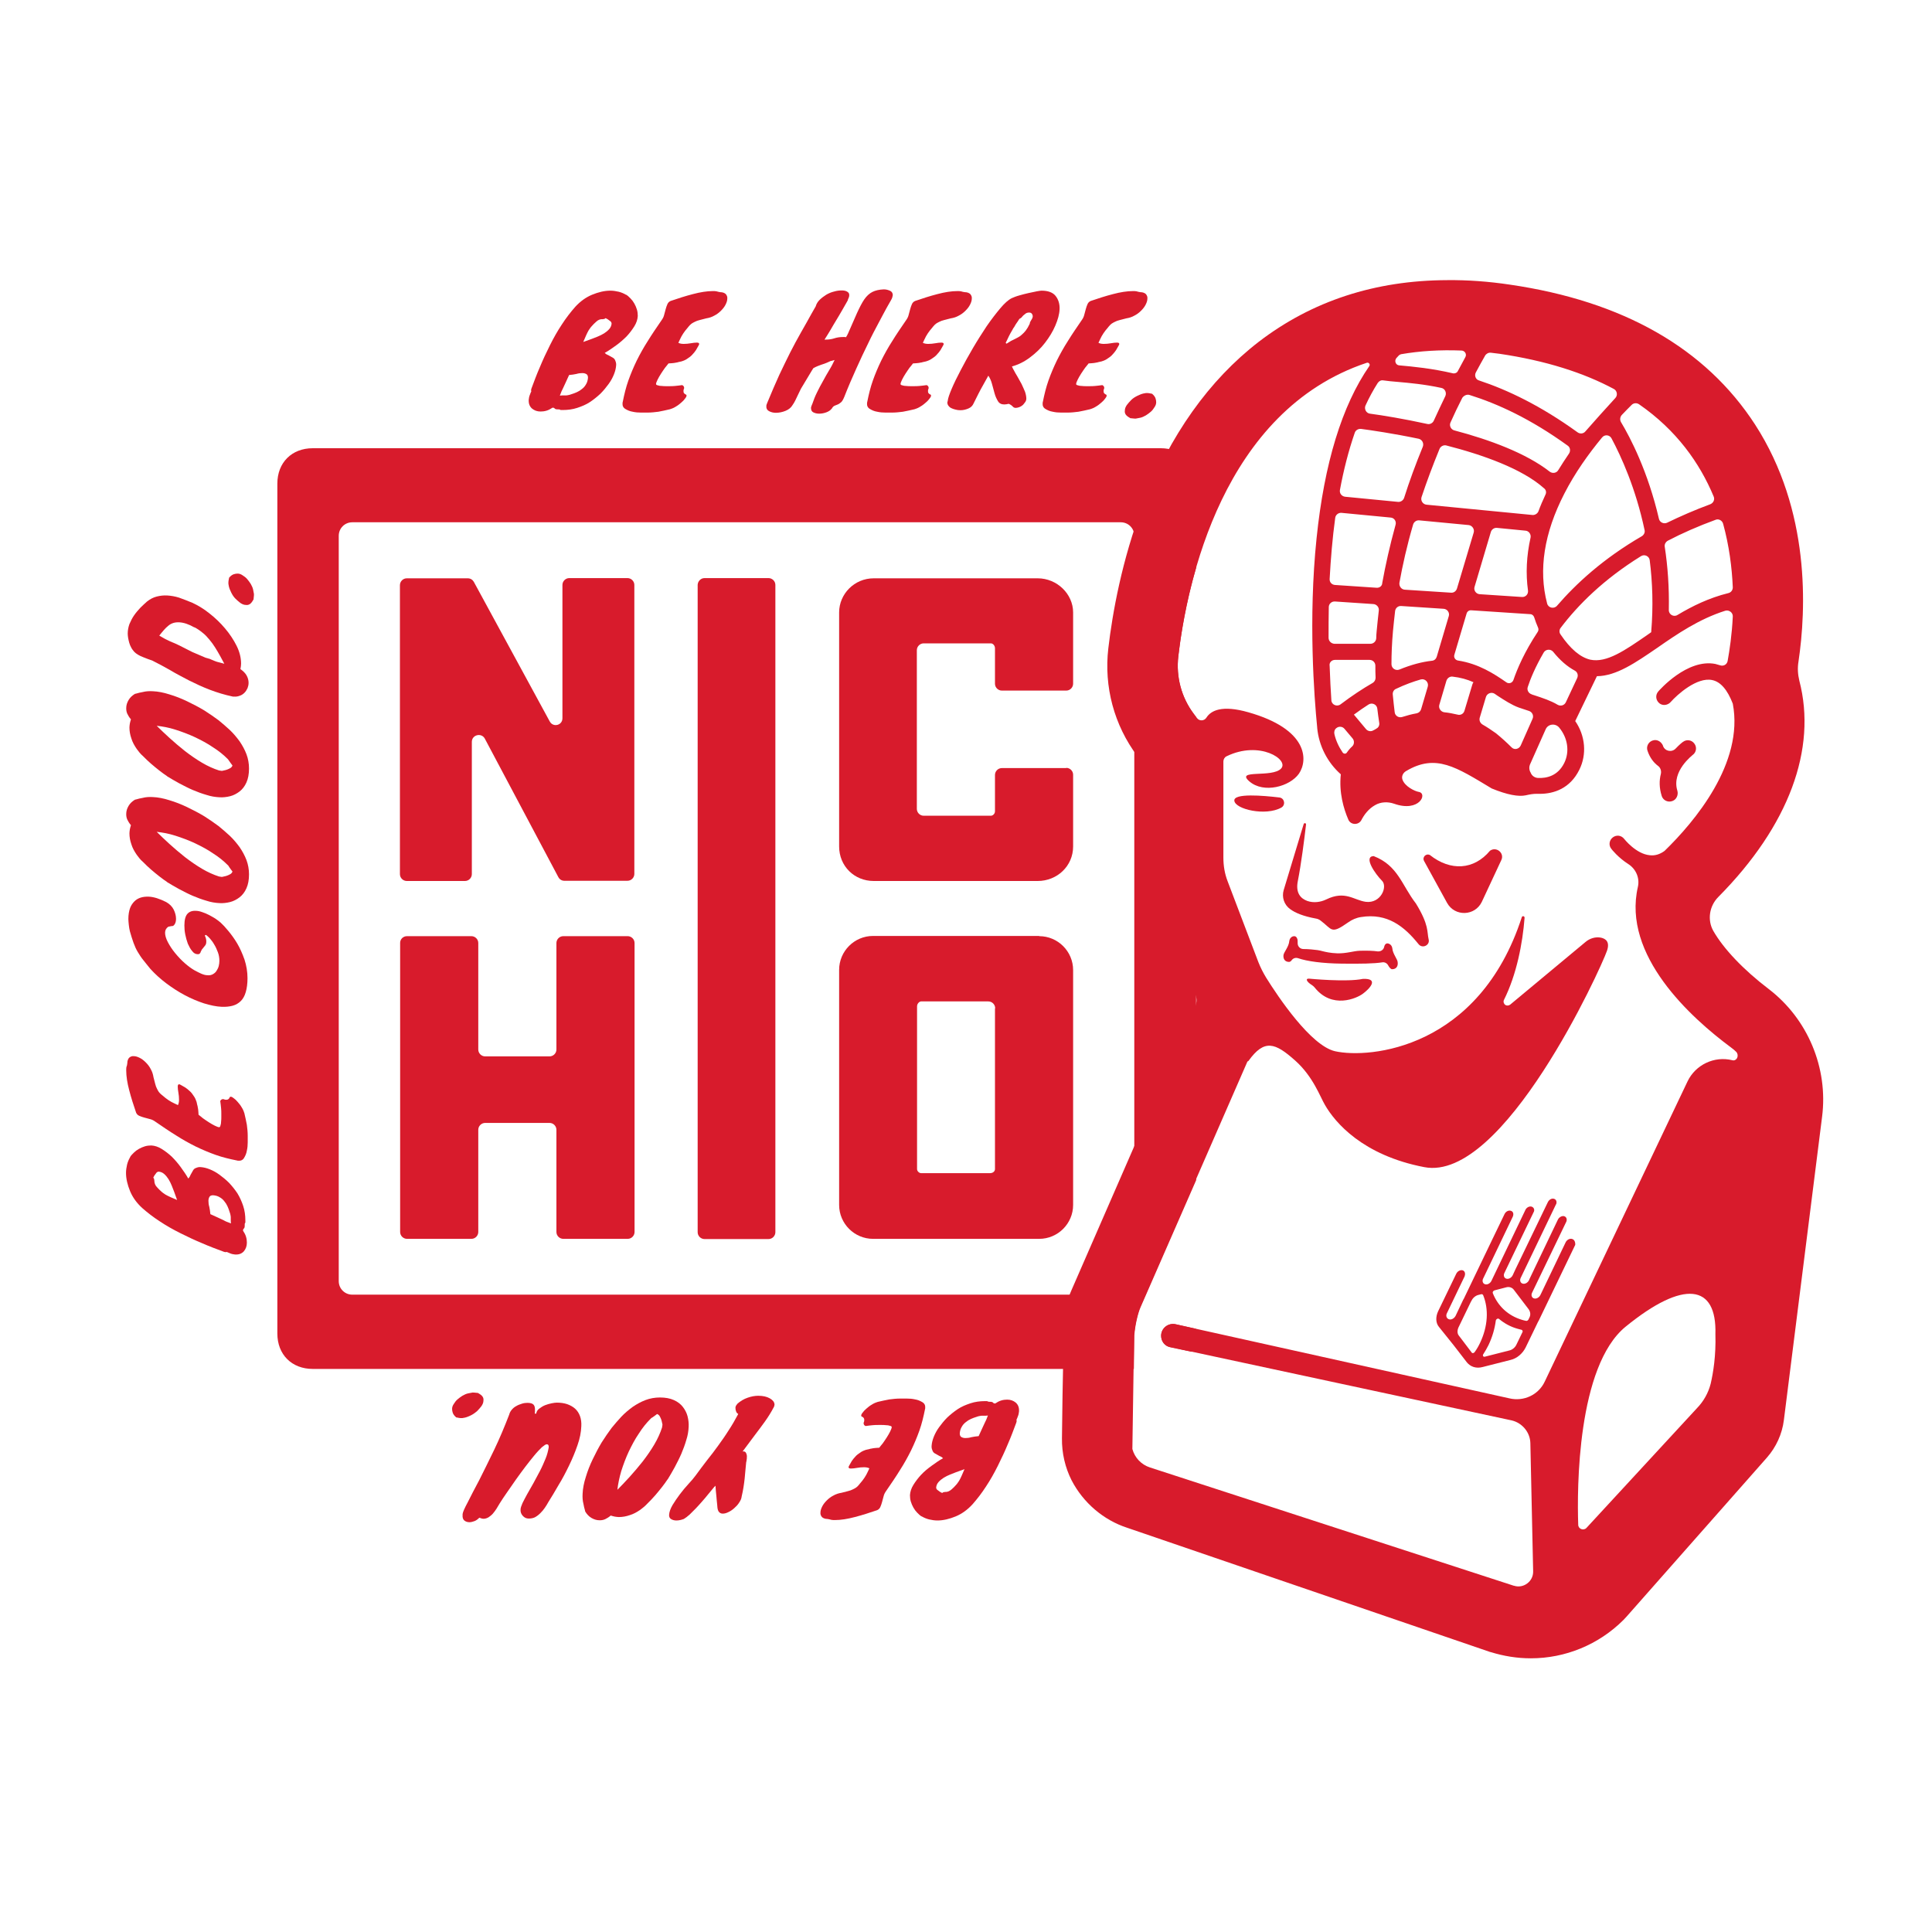 <?xml version="1.0" encoding="UTF-8"?>
<!-- Generator: Adobe Illustrator 27.7.0, SVG Export Plug-In . SVG Version: 6.00 Build 0)  -->
<svg xmlns="http://www.w3.org/2000/svg" xmlns:xlink="http://www.w3.org/1999/xlink" version="1.1" id="Layer_1" x="0px" y="0px" viewBox="0 0 900 900" style="enable-background:new 0 0 900 900;" xml:space="preserve">
<style type="text/css">
	.st0{fill:#D81B2C;}
	.st1{fill:none;}
</style>
<g>
	<path class="st0" d="M648.6,441.8c-0.1-0.9-0.6-1.7-1.4-2.1c-0.8-0.4-1.8-0.4-2.3,1c0,0.1-0.1,0.3-0.1,0.4c-0.3,1.4-1.6,2.2-3,2.1   c-2.1-0.3-4.8-0.4-8.4-0.3c-2.9,0.1-6.1,1.3-10.4,1.2c-3.3-0.1-5.7-0.7-6.9-1c-0.8-0.2-1.5-0.4-2.3-0.5c-1.6-0.2-4.1-0.5-6.6-0.5   c-1.6,0-2.8-1.3-2.7-2.9c0-0.8,0-1.5-0.2-1.9c-0.5-1.4-1.5-1.3-2.3-1c-0.8,0.4-1.3,1.2-1.4,2.1c-0.2,2.6-2.5,5.1-2.7,6.5   c-0.2,1.6,0.5,3.2,2.6,3.2c0.4,0,0.9-0.3,1.3-0.9c0.7-0.9,1.9-1.2,3-0.8c4.1,1.4,11.2,2.4,20.3,2.5c8.9,0.1,15.1,0,18.8-0.6   c1.1-0.2,2.2,0.4,2.7,1.3c0.6,1.1,1.3,1.9,1.9,1.9c2.1,0,2.8-1.6,2.6-3.2C651.1,446.9,648.8,444.4,648.6,441.8z"></path>
	<path class="st0" d="M659.6,420.9c-6.6-8.5-8.3-17.7-19.7-22.1c-4.9,0.2,0.7,8.3,3.9,11.5c2.7,2.7-0.5,10.7-7.6,9.8   c-5.6-0.8-9.6-5.4-18.4-1.1c-2.7,1.3-5.9,1.7-8.8,0.7c-3-1.1-5.6-3.6-4.4-9.4c1.5-7.6,3-19.2,3.8-26.2c0.1-0.7-0.9-0.9-1.1-0.2   l-9.3,30.7c-1,3.3,0.2,6.9,3,8.9c2.3,1.7,6,3.3,12,4.4c0.7,0.1,1.4,0.4,2,0.8c5.7,4.2,4.8,6.8,13,1c1.8-1.3,3.9-2.2,6-2.5   c12.3-2,20.2,4.4,26.8,12.6c1.8,2.3,5.5,0.5,4.7-2.3C664.7,434.2,665.8,431,659.6,420.9z"></path>
	<path class="st0" d="M634.9,456c-7.6,1.6-25-0.1-25-0.1c-1.6-0.2-1.8,1.1,1.4,3.1c0.4,0.3,0.8,0.6,1.1,1   c8.1,10.2,19.6,5.1,22.5,2.9C637.9,460.7,642.7,455.7,634.9,456z"></path>
	<path class="st0" d="M596,371.5c-7.5-0.9-21.4-2.1-21,1.5c0.4,4,14.6,7.3,21.9,3.2C599,375,598.4,371.8,596,371.5z"></path>
	<path class="st0" d="M694.1,396.3c-7.5,9-18.4,9.6-28,2c-1.8-0.9-3.7,1-2.7,2.8l10.7,19.5c3.6,6.5,13,6.2,16.2-0.5l9.1-19.5   C700.9,397.4,697.1,394.2,694.1,396.3z"></path>
	<path class="st0" d="M772.4,356.8c1.1,0.8,1.6,2.3,1.3,3.7c-0.8,3.1-0.8,6.5,0.4,10.3c0.5,1.6,2,2.6,3.6,2.6c0.5,0,1-0.1,1.5-0.3   c1.8-0.7,2.7-2.8,2.2-4.7c-2.9-9.2,7.1-16.6,7.1-16.7c1.7-1.2,2.1-3.6,0.8-5.3c-1.2-1.7-3.6-2.1-5.3-0.8c-0.2,0.1-1.6,1.2-3.4,3.1   c-1.8,1.9-5,1.3-5.9-1.2c0,0,0-0.1,0-0.1c-0.7-1.7-2.4-2.9-4.2-2.6c-2.5,0.4-3.8,2.9-3,5C768.6,353.1,770.5,355.4,772.4,356.8z"></path>
	<path class="st0" d="M732.1,577.1c-1.1-0.2-2.3,0.6-2.8,1.7l-11.5,24l-0.2,0.4c-0.5,1.1-1.7,1.9-2.8,1.7c-1.2-0.2-1.7-1.5-1.1-2.7   l16-33.2c0.4-1.2-0.1-2.3-1.3-2.5c-1-0.1-2.2,0.6-2.7,1.7l-13.2,27.6l0,0l-0.2,0.5c-0.5,1.1-1.7,1.9-2.8,1.7   c-1.2-0.2-1.7-1.5-1.1-2.7l16.4-34.2c0,0,0-0.1,0.1-0.1c0.5-1.2,0-2.4-1.2-2.6c-1.1-0.2-2.2,0.6-2.7,1.7l-15.1,31.3c0,0,0,0,0,0   l-1.2,2.6c-0.5,1.1-1.7,1.9-2.8,1.7c-1.2-0.2-1.7-1.5-1.1-2.7l13.8-28.7c0.3-1-0.2-1.9-1.1-2.2c-1-0.3-2.2,0.3-2.8,1.3l-15.9,33.2   c-0.5,1.1-1.7,1.9-2.8,1.7c-1.2-0.2-1.7-1.5-1.1-2.7l0.3-0.6l13.5-28.2c0.5-1.1,0.3-2.3-0.7-2.7c-1.1-0.5-2.5,0.2-3.1,1.4   l-5.6,11.6l-13.4,27.9l-0.3,0.5l-3.5,7.4c-0.6,1.2-1.9,2-3,1.7c-1.2-0.3-1.7-1.6-1.1-2.8l8.3-17.3l0-0.1c0.4-1.1,0.1-2.2-0.8-2.6   c-1.1-0.4-2.5,0.3-3.1,1.5l-8.5,17.6c-1.2,2.6-1.1,5.4,0.4,7.2l6.9,8.6l6.1,7.9c0.8,1,1.9,1.8,3.2,2.2c1.3,0.4,2.7,0.4,4.2,0   l13-3.3c3-0.7,5.6-3,7-5.8l5.8-12l0.3-0.5l17-35.3C733.9,578.6,733.4,577.3,732.1,577.1z M689.5,625.5c-0.7,1.5-1.5,2.9-2.5,4.3   c-0.4,0.6-1.1,0.7-1.4,0.3l-5-6.6c0,0,0,0,0,0l0,0l-1-1.3c-0.8-1-0.8-2.4-0.2-3.8l5.8-12l0.3-0.5c0.6-1.3,1.9-2.4,3.3-2.7l1.2-0.3   c0.4-0.1,0.7,0.1,0.9,0.4C693.6,609.9,693.1,617.9,689.5,625.5z M709.2,620.6l-2.8,5.8c-0.6,1.3-1.9,2.4-3.3,2.7l-11.4,2.9   c-0.7,0.2-1.2-0.5-0.7-1.2c0.9-1.4,1.7-2.8,2.4-4.2c1.8-3.8,2.9-7.6,3.4-11.4c0.1-0.7,1-1.2,1.5-0.8c2.5,2.1,5.4,3.7,8.7,4.6   c0.6,0.2,1.2,0.3,1.9,0.5C709.2,619.7,709.5,620.2,709.2,620.6z M712.4,613.9l-0.4,0.8c-0.2,0.4-0.7,0.7-1.1,0.6   c-0.7-0.1-1.3-0.3-2-0.5c-6.3-1.9-11.1-6.3-13.5-12.4c-0.2-0.5,0.2-1.1,0.8-1.3l5.4-1.4c0.7-0.2,1.4-0.2,2,0c0.6,0.2,1.1,0.5,1.5,1   l7,9.2C713,611.2,713.1,612.6,712.4,613.9z"></path>
	<g>
		<path class="st0" d="M219.8,345.6v61.6c0,1.7-1.4,3.2-3.2,3.2h-27.1c-1.7,0-3.2-1.4-3.2-3.2V272.6c0-1.7,1.4-3.2,3.2-3.2h28.4    c1.2,0,2.2,0.6,2.8,1.6l35.4,65.1c1.6,2.9,5.9,1.8,5.9-1.5v-62.1c0-1.7,1.4-3.2,3.2-3.2h27.1c1.7,0,3.2,1.4,3.2,3.2v134.6    c0,1.7-1.4,3.2-3.2,3.2h-29.4c-1.2,0-2.2-0.6-2.8-1.7l-34.3-64.6C224.2,341.2,219.8,342.3,219.8,345.6"></path>
		<path class="st0" d="M484.1,436.1c8.7,0,15.8,7.1,15.8,15.8v109.4c0,8.7-7.1,15.8-15.8,15.8h-77.4c-8.7,0-15.8-7.1-15.8-15.8    V451.8c0-8.7,7.1-15.8,15.8-15.8H484.1z M463.6,469.7c0-1.7-1.4-3.2-3.2-3.2h-31.3c-0.8,0-1.9,1-1.9,2.3v75.8c0,1,1,1.9,1.9,1.9    h32.1c1.3,0,2.3-0.8,2.3-1.9V469.7z"></path>
		<path class="st0" d="M189.6,436.1h30c1.7,0,3.2,1.4,3.2,3.2v49.6c0,1.7,1.4,3.2,3.2,3.2h30c1.7,0,3.2-1.4,3.2-3.2v-49.6    c0-1.7,1.4-3.2,3.2-3.2h30c1.7,0,3.2,1.4,3.2,3.2v134.6c0,1.7-1.4,3.2-3.2,3.2h-30c-1.7,0-3.2-1.4-3.2-3.2v-47.6    c0-1.7-1.4-3.2-3.2-3.2h-30c-1.7,0-3.2,1.4-3.2,3.2v47.6c0,1.7-1.4,3.2-3.2,3.2h-30c-1.7,0-3.2-1.4-3.2-3.2V439.2    C186.4,437.5,187.8,436.1,189.6,436.1"></path>
		<path class="st0" d="M496.7,357.7c1.7,0,3.2,1.4,3.2,3.2v33.4c0,9.2-7.5,16.1-16.5,16.1H407c-9,0-16.1-6.9-16.1-16.1v-109    c0-8.6,7.1-15.9,16.1-15.9h76.4c9,0,16.5,7.3,16.5,15.9v33.2c0,1.7-1.4,3.2-3.2,3.2h-30c-1.7,0-3.2-1.4-3.2-3.2V302    c0-1.3-1-2.3-1.9-2.3h-31.3c-1.7,0-3.2,1.4-3.2,3.2v73.9c0,1.7,1.4,3.2,3.2,3.2h31.3c0.8,0,1.9-0.8,1.9-2.1v-16.9    c0-1.7,1.4-3.2,3.2-3.2H496.7z"></path>
		<path class="st0" d="M328.2,269.3H358c1.7,0,3.2,1.4,3.2,3.2V574c0,1.7-1.4,3.2-3.2,3.2h-29.8c-1.7,0-3.2-1.4-3.2-3.2V272.4    C325.1,270.7,326.5,269.3,328.2,269.3"></path>
	</g>
	<rect x="129.2" y="208.8" class="st1" width="427.9" height="428.9"></rect>
	<path class="st0" d="M823.9,460.7c-11.8-9-21-18.7-25.8-27.1c-2.8-5-1.9-11.5,2.4-15.8c32.8-33.1,46-68.9,37.7-100.7   c-0.7-2.9-0.9-5.9-0.4-8.9c3.6-24.2,5.7-70.3-20.2-110.4c-23.1-35.6-61.5-57.5-114.2-65.2c-10-1.5-19.8-2.2-29.2-2.1   c-33.6,0.1-63,9.7-87.8,28.7c-23.2,17.9-41.4,43.5-54,76.1c-9.8,25.6-14.2,50.4-16.1,66.7c-2.1,17.9,2.7,35.8,13.5,50.2l3.9,5.2   c2.2,3,3.4,6.5,3.4,10.2v25.5c0,12.1,2.2,24,6.5,35.2l13.3,35.1c0.7,1.8,0.6,3.7-0.1,5.4l-57.7,132.3c-3,6.8-3.7,8.5-4.4,68.9   c-0.1,6.9,1.5,13.7,4.5,19.6c5.4,10.4,14.8,18.5,25.9,22.1l168.6,57.7c0.2,0.1,0.5,0.2,0.7,0.2c6.1,1.9,12.4,2.9,18.6,2.9   c0,0,0,0,0.1,0c0,0,0,0,0.1,0c15.9,0,31.5-6.3,43.1-17.9c0.5-0.5,0.9-1,1.4-1.5l65.4-74.1c4.3-4.9,7.1-11,7.9-17.5l17.8-141.3   C851.7,497.5,842.1,474.6,823.9,460.7z M802.7,244c2.8,10.2,4.1,20.3,4.5,29.6c0,1.3-0.8,2.4-2.1,2.7c-8.9,2.2-16.7,6-23.7,10.2   c-1.8,1.1-4.1-0.3-4-2.4c0.2-10.5-0.5-20.3-1.9-29.4c-0.2-1.1,0.4-2.2,1.4-2.8c6.7-3.5,14.2-6.8,22.4-9.8   C800.7,241.6,802.3,242.5,802.7,244z M755.5,193.3c1.6-1.7,3.2-3.3,4.6-4.7c0.9-0.9,2.3-1,3.4-0.3c17.5,12.1,28.3,27.4,34.8,43   c0.6,1.4-0.1,3-1.6,3.6c-7.3,2.7-13.9,5.6-20.1,8.6c-1.5,0.7-3.4-0.1-3.8-1.8c-5.1-22-13.3-37.8-17.7-45.1   C754.5,195.5,754.7,194.2,755.5,193.3z M651.9,311.9c-1.8,0.7-3.7-0.6-3.7-2.5c0-4.7,0.2-9.8,0.7-15.4c0.3-3,0.6-6.1,1-9.4   c0.2-1.4,1.4-2.4,2.8-2.3l19.8,1.3c1.7,0.1,2.9,1.8,2.4,3.4l-5.6,18.9c-0.3,1-1.1,1.8-2.2,1.9C662.5,308.3,657.5,309.6,651.9,311.9   z M665.1,319.9l-3.1,10.5c-0.3,1-1.1,1.7-2.1,1.9c-2.3,0.4-4.5,1-6.7,1.7c-1.6,0.5-3.3-0.5-3.5-2.2c-0.3-2.4-0.6-5.2-0.9-8.3   c-0.1-1.1,0.5-2.2,1.5-2.6c4.2-2,8.1-3.4,11.6-4.4C663.9,316,665.7,317.9,665.1,319.9z M621.9,307.4h16.1c1.5,0,2.7,1.2,2.7,2.7   c0,1.9,0,3.8,0.1,5.6c0,1-0.5,1.9-1.3,2.4c-4.7,2.7-9.7,6-15,10c-1.7,1.3-4.2,0.2-4.3-1.9c-0.3-4.6-0.6-10-0.8-16   C619.1,308.7,620.3,307.4,621.9,307.4z M618.9,297.1c0-4.6,0-9.4,0.1-14.3c0-1.5,1.3-2.7,2.9-2.6l17.9,1.2c1.5,0.1,2.7,1.5,2.5,3   c-0.4,3.4-0.7,6.6-1,9.6c-0.1,1.1-0.2,2.3-0.2,3.4c-0.1,1.4-1.3,2.5-2.7,2.5h-16.8C620.1,299.8,618.9,298.6,618.9,297.1z    M622.5,339.2L622.5,339.2c1.2-1,2.9-0.8,3.8,0.3l3.8,4.5c0.9,1.1,0.8,2.8-0.2,3.7c-0.9,0.8-1.9,2-2.5,2.9c-0.5,0.7-1.4,0.6-1.9,0   c-1.8-2.6-3.2-5.6-3.9-8.7C621.4,340.9,621.7,339.8,622.5,339.2z M630.7,332.9c2.3-1.7,4.6-3.3,6.8-4.7c1.7-1.1,3.9,0,4.1,1.9   c0.3,2.5,0.6,4.7,0.9,6.6c0.2,1.1-0.3,2.2-1.3,2.7c-0.5,0.3-0.9,0.6-1.4,0.8c-1.1,0.7-2.6,0.5-3.5-0.6L630.7,332.9z M641.3,273.8   l-19.4-1.3c-1.5-0.1-2.6-1.3-2.5-2.8c0.5-9.3,1.3-19,2.6-28.5c0.2-1.4,1.5-2.4,2.9-2.3l22.9,2.2c1.7,0.1,2.8,1.8,2.3,3.4   c-2.7,9.8-4.7,18.8-6.2,27.1C643.9,272.9,642.7,273.9,641.3,273.8z M719.9,230.5c-1.2,2.6-2.3,5.1-3.2,7.6   c-0.4,1.1-1.6,1.9-2.8,1.8l-49.4-4.8c-1.7-0.2-2.8-1.9-2.3-3.5c2.4-7.2,5.2-14.7,8.4-22.5c0.5-1.2,1.9-1.9,3.1-1.6   c17.2,4.4,35.4,10.9,45.5,19.9C720.2,228.1,720.5,229.4,719.9,230.5z M728.7,230c5-9.8,11.4-18.7,17.6-26.2   c1.2-1.5,3.5-1.3,4.4,0.4c4.5,8.4,11.3,23.3,15.4,42.7c0.3,1.1-0.3,2.3-1.3,2.9c-18.1,10.5-30.7,22.2-39.5,32.4   c-1.4,1.6-4.1,1-4.6-1.1C716.6,265.5,719.3,248.3,728.7,230z M711.8,275.1c0.2,1.7-1.1,3.1-2.8,3l-19.7-1.3   c-1.7-0.1-2.9-1.8-2.4-3.4l7.6-25.6c0.4-1.2,1.5-2,2.8-1.9l13.3,1.3c1.6,0.1,2.7,1.7,2.4,3.2C711.1,258.9,710.7,267.2,711.8,275.1z    M686.5,248.1l-7.8,26.1c-0.4,1.2-1.5,2-2.7,1.9l-21.6-1.4c-1.6-0.1-2.7-1.6-2.5-3.2c1.5-8.3,3.5-17.3,6.4-27.2   c0.4-1.2,1.5-2,2.8-1.9l23.1,2.2C685.8,244.8,687,246.5,686.5,248.1z M662.8,208.1c-3.4,8.3-6.3,16.2-8.7,23.8   c-0.4,1.2-1.6,2-2.8,1.9l-24.7-2.4c-1.6-0.2-2.7-1.6-2.4-3.2c1.7-9.2,4-18.2,6.9-26.6c0.4-1.2,1.6-1.9,2.9-1.8   c4.6,0.6,14.9,2.1,26.9,4.6C662.5,204.8,663.4,206.5,662.8,208.1z M670.5,328.3l3.3-11.2c0.4-1.2,1.6-2.1,2.9-1.9   c3.6,0.4,6.8,1.3,9.7,2.6c-0.2,0.3-0.4,0.6-0.5,1l-3.7,12.3c-0.4,1.4-1.8,2.2-3.2,1.8c-2.1-0.5-4.2-0.9-6.2-1.1   C671.2,331.6,670,329.9,670.5,328.3z M679.2,307.7c-1.3-0.2-2.1-1.5-1.7-2.7l5.7-19.2c0.3-1,1.2-1.6,2.2-1.5l27.4,1.8   c0.9,0,1.6,0.6,1.9,1.5c0.5,1.6,1.1,3.2,1.8,4.8c0.3,0.7,0.2,1.4-0.2,2c-6.1,9.2-9.5,17.1-11.3,22.4c-0.5,1.3-2,1.9-3.2,1.1   c0,0,0,0,0,0C695.9,313.8,688.8,309.2,679.2,307.7z M689.3,334.4l2.9-9.7c0.5-1.7,2.6-2.5,4.1-1.5c0.4,0.3,0.9,0.6,1.3,0.9   c3.4,2.2,6.6,4.3,9.9,5.5c1.7,0.6,3.3,1.1,4.8,1.6h0c1.5,0.5,2.3,2.2,1.6,3.7l-5.5,12.4c-0.8,1.7-3,2.2-4.3,0.8   c-2.1-2.1-4.5-4.3-7.2-6.5c-2.1-1.5-4.2-2.9-6.3-4.1C689.5,336.8,689,335.6,689.3,334.4z M712.7,356.2l7.3-16.4   c1.1-2.6,4.5-3,6.3-0.9c4,4.8,5,11.2,2.4,16.5c-3,6.1-8.3,7.2-12.3,7c-1.4-0.1-2.6-0.9-3.2-2.1c-0.1-0.3-0.2-0.5-0.4-0.8   C712.3,358.4,712.3,357.2,712.7,356.2z M729.4,327.2c-0.7,1.4-2.4,1.9-3.8,1.1c-3.2-1.9-6.8-3.1-11.1-4.5c-0.4-0.1-0.7-0.2-1.1-0.4   c-1.4-0.5-2.2-2-1.7-3.4c1.2-3.7,3.5-9.3,7.4-16c0.9-1.6,3.2-1.8,4.4-0.4c3.3,4.1,6.6,6.9,10.1,8.8c1.3,0.7,1.7,2.2,1.1,3.5   L729.4,327.2z M727,295.6c-0.7-0.9-0.7-2.2,0-3.1c8.1-10.7,20-22.6,37.4-33.4c1.7-1.1,3.9,0,4.1,1.9c1.3,10.2,1.7,21.4,0.7,33.3   c0,0,0,0.1,0,0.2c-0.6,0.4-1.1,0.8-1.7,1.2c-10.7,7.4-19.1,13.2-26.7,11.6C736.2,306.2,731.6,302.4,727,295.6z M687.5,173.5   c1.4-2.6,2.8-5.2,4.3-7.8c0.5-0.9,1.6-1.5,2.6-1.4c1.4,0.2,2.7,0.3,4.1,0.5c21.7,3.2,39.3,8.9,53.3,16.4c1.5,0.8,1.9,2.9,0.7,4.2   c-3.8,4.1-10.5,11.6-14,15.6c-0.9,1.1-2.5,1.2-3.6,0.4c-17.3-12.5-32.7-19.8-46-24.2C687.5,176.8,686.7,175,687.5,173.5z    M684.6,184c13.1,4.1,28.4,11.1,45.7,23.6c1.2,0.8,1.4,2.5,0.6,3.7c-1.7,2.5-3.4,5.1-5,7.7c-0.8,1.4-2.7,1.7-4,0.7   c-11-8.6-28.1-14.9-44.4-19.2c-1.6-0.4-2.5-2.2-1.8-3.7c1.7-3.8,3.5-7.6,5.5-11.5C682,184.2,683.4,183.6,684.6,184z M650.5,166.8   c0.4-0.4,0.7-0.8,1.1-1.2c0.3-0.3,0.7-0.5,1.1-0.6c8.7-1.5,18-2.1,28.2-1.7c1.5,0.1,2.5,1.7,1.7,3.1c-1.2,2.2-2.4,4.4-3.5,6.5   c-0.4,0.8-1.4,1.2-2.3,1c-9.9-2.3-18.3-3.1-25-3.7c0,0,0,0,0,0C650.2,170.1,649.4,168.1,650.5,166.8z M644.4,177.2   c2,0.3,4.3,0.5,6.7,0.7c5.6,0.5,12.4,1.1,20.3,2.8c1.7,0.3,2.6,2.2,1.9,3.8c-1.9,3.9-3.7,7.8-5.4,11.5c-0.5,1.1-1.8,1.8-3,1.5   c-11-2.4-20.7-4-26.7-4.8c-1.8-0.2-2.8-2.2-2.1-3.8c1.7-3.7,3.6-7.2,5.7-10.5C642.4,177.5,643.4,177,644.4,177.2z M796.9,644.6   c-1.1,4.3-3.3,8.2-6.4,11.4L739,711.8l0,0c-1.4,1.4-3.8,0.4-3.8-1.5c-0.6-16.7-0.5-73.9,22.1-92.3c27-22,42.5-19.8,41.8,3.5   C799.4,631.5,798.1,639.4,796.9,644.6z M807,493.9c-8.4-2.1-17.2,2.1-20.9,9.9l-66.5,139.8c-2.9,6.2-9.8,9.4-16.5,7.8l-155.4-34.5   c-3.4-0.8-6.8,1.8-6.8,5.3c0,2.6,1.7,4.8,4.2,5.3l159.2,34.2c4.9,1.2,8.5,5.6,8.6,10.6l1.3,59.7c0.1,4.7-4.5,8.1-8.9,6.7l-0.1,0   l-169.5-55.1c-4-1.3-7.1-4.5-8.2-8.6l0.8-53c0.4-5.3,1.8-10.7,2.9-13.2c0,0,34.2-78.3,49.9-114.3c0.3-0.1,0.4-0.2,0.5-0.3   c7.4-10.3,12.4-8.5,21.8-0.1c8.3,7.4,11.6,16.9,13.8,20.6c4.7,8.2,17.6,23.5,46.3,29c36.9,7.1,82.3-92.6,85.1-100.8   c1.4-4.1-0.5-5.6-2.8-6.1c-2.5-0.5-5.2,0.3-7.2,2l-35.1,29.2c-0.7,0.5-1.6,0.6-2.3,0.1c-0.7-0.5-1-1.5-0.6-2.3   c5.9-11.8,8.7-26.4,9.6-38.2c0.1-0.9-1.1-1.1-1.3-0.3c-19.9,61.3-70.9,66-87,62.4c-11.3-2.6-26.5-25.3-32.1-34.3   c-1.4-2.3-2.6-4.7-3.6-7.2l-14.3-37.6c-1.4-3.6-2-7.3-2-11.1v-44.8c0-1,0.6-2,1.5-2.4c15.4-7.5,29.2,1.6,25.4,5.7   c-4.1,4.5-21.5,0.2-14.8,6c6.7,5.8,18.9,2.4,23.1-3.6c4.3-6.3,4.3-20.7-23.6-28.6c-12.3-3.5-17.4-0.8-19.5,2.5   c-1,1.6-3.3,1.7-4.4,0.2l-1.5-2c-5.8-7.7-8.3-17.3-7.2-26.8c4-34.1,20.6-114.3,87.8-136.7c0.9-0.3,1.7,0.7,1.2,1.5   c-12.8,18.5-21,45.4-24.6,80.3c-3.9,37.6-1.1,74,0.3,88.1c0,0,0,0,0,0c0,0,0,0.1,0,0.2c0.8,8.4,4.8,16.1,11,21.6   c-0.9,8.5,1.3,16,3.5,21.1c1.1,2.6,4.8,2.7,6.1,0.2c1.3-2.5,3.3-5.2,6.3-6.9c2.7-1.6,6-1.7,8.9-0.7c11.8,4.2,15.8-4.8,11.5-5.5   c-1.8-0.3-6.5-2.5-7.6-5.8c-0.5-1.5,0.3-3.1,1.7-3.9c13.9-8.3,23.4-1.8,39.9,8.1c7.3,3,12.5,3.9,15.8,3.2c1.8-0.4,3.7-0.8,5.5-0.7   c0.4,0,0.8,0,1.1,0c6.6,0,14.1-2.5,18.4-11.2c3.6-7.2,2.8-15.9-1.9-22.7l10.1-20.9c9.1-0.1,18-6.3,28.1-13.2   c9.2-6.4,19.4-13.4,31.7-17.3c1.8-0.5,3.6,0.9,3.5,2.7c-0.4,8.5-1.5,15.7-2.4,20.7c-0.3,1.7-2,2.6-3.6,2c-0.7-0.2-1.4-0.4-2.1-0.6   c-13.1-2.6-26.1,12.2-26.6,12.8c-1.5,1.7-1.2,4.2,0.6,5.6c1.6,1.2,3.9,0.8,5.2-0.7c3-3.4,12.2-11.7,19.3-10.2   c3.9,0.8,7.1,4.5,9.6,11c5.3,27.7-17.9,55.1-31.8,68.6c-2.2,1.6-4.5,2.3-6.9,2c-6.4-0.6-11.8-7.5-11.9-7.6c-1.3-1.7-3.6-2-5.3-0.7   c-1.7,1.3-2,3.7-0.7,5.3c0.2,0.3,3.2,4.1,7.9,7.1c3.6,2.3,5.4,6.5,4.5,10.6c-7.4,32,24.7,61,43.3,74.8c1,0.7,1.9,1.5,2.6,2.2   C810.3,492,808.9,494.4,807,493.9z"></path>
	<g>
		<path class="st0" d="M540.9,622.3c0,2.6,1.7,4.8,4.2,5.3l9.9,2.1c1.3-2.4,2.1-5.3,2.1-8.6V619l-9.4-2.1    C544.2,616.1,540.9,618.7,540.9,622.3z"></path>
		<path class="st0" d="M528.4,622.2c0.4-5.3,1.8-10.7,2.9-13.2c0,0,12.5-28.6,25.9-59.2V334.1l-1.1-1.5c-5.8-7.7-8.3-17.3-7.2-26.8    c1.2-10.4,3.6-25.2,8.3-41.3v-39.2c0-9.8-6.7-16.5-16.5-16.5H145.7c-9.8,0-16.5,6.7-16.5,16.5v395.9c0,9.8,6.7,16.5,16.5,16.5    h382.5L528.4,622.2z M164.1,603.1c-3.5,0-6.3-2.8-6.3-6.3V249.6c0-3.5,2.8-6.3,6.3-6.3h358c3.5,0,6.3,2.8,6.3,6.3v347.2    c0,3.5-2.8,6.3-6.3,6.3H164.1z"></path>
	</g>
	<g>
		<path class="st0" d="M260.2,190.7c-0.7,0-1.1,0-1.3-0.1c-0.2-0.1-0.3-0.1-0.4-0.2c-0.1-0.1-0.2-0.2-0.3-0.3    c-0.1-0.1-0.4-0.2-0.8-0.2c-0.9,0.6-1.8,1.1-2.8,1.4c-1,0.3-1.9,0.4-2.8,0.4c-1.6,0-2.9-0.5-4-1.4c-1.1-1-1.6-2.3-1.5-4.1    c0.1-0.8,0.2-1.5,0.5-2.2c0.2-0.7,0.5-1.2,0.7-1.7c0-0.1-0.1-0.2-0.1-0.5c0-0.3,0.1-0.6,0.2-0.9c1.2-3.2,2.4-6.5,3.9-9.9    c1.4-3.4,3-6.8,4.7-10.2c1.7-3.4,3.5-6.6,5.5-9.6c2-3.1,4.1-5.8,6.3-8.3c2.3-2.5,4.9-4.4,7.8-5.6s5.8-1.9,8.5-1.9    c1.3,0,2.6,0.2,3.9,0.5c1.2,0.3,2.4,0.8,3.4,1.4h0.1c0.7,0.4,1.3,1,2,1.7c0.7,0.7,1.3,1.5,1.8,2.4c0.5,0.9,0.9,1.8,1.2,2.8    c0.3,1,0.4,2,0.4,3c-0.1,1.6-0.6,3.2-1.6,4.8c-1,1.6-2.2,3.2-3.6,4.7c-1.5,1.5-3.1,2.9-4.9,4.2c-1.8,1.3-3.5,2.5-5.3,3.5    c0.4,0.4,0.7,0.6,1.1,0.8c0.4,0.2,0.8,0.3,1.2,0.6l1.6,0.9c0.5,0.3,0.9,0.8,1.1,1.5c0.3,0.7,0.4,1.4,0.3,2.2c-0.1,1.2-0.4,2.5-1,4    c-0.6,1.5-1.4,3-2.5,4.5c-1.1,1.5-2.3,3-3.8,4.5c-1.5,1.4-3.1,2.7-4.9,3.9s-3.8,2-5.9,2.7c-2.1,0.7-4.4,1-6.7,1    c-0.4,0-0.7,0-1.1,0C261,190.8,260.6,190.7,260.2,190.7z M260.8,184.3c0.7-0.1,1.2-0.1,1.6-0.1c0.4,0,0.8,0,1.4,0    c0,0,0.2,0,0.7-0.1c0.5-0.1,1.1-0.2,1.8-0.5c0.7-0.2,1.5-0.5,2.4-0.9s1.7-0.9,2.4-1.5c0.8-0.6,1.4-1.3,1.9-2.2    c0.5-0.8,0.8-1.8,0.9-3c0-0.8-0.2-1.4-0.7-1.7c-0.5-0.3-1.1-0.5-1.9-0.5c-0.9,0-1.8,0.1-2.8,0.4c-1,0.2-2.1,0.4-3.4,0.5l-1.5,3.3    c-0.4,0.9-0.8,1.8-1.3,2.8C261.8,181.7,261.3,182.9,260.8,184.3z M277.7,149.9c-0.8,0.7-1.4,1.3-2,2c-0.6,0.6-1,1.3-1.5,2    c-0.4,0.7-0.8,1.5-1.2,2.4s-0.8,1.9-1.3,3l3.9-1.4c0.8-0.3,1.8-0.7,2.8-1.1c1-0.4,2-0.9,3-1.5c0.9-0.6,1.7-1.2,2.4-2    c0.7-0.8,1-1.6,1.1-2.5c0-0.5-0.2-1-0.9-1.4c-0.6-0.5-1.2-0.9-1.9-1.2c-0.2,0.2-0.5,0.4-0.7,0.4c-0.2,0-0.5,0.1-0.7,0.1    C279.7,148.6,278.6,149,277.7,149.9L277.7,149.9z"></path>
		<path class="st0" d="M335.5,136.1c1.2,0,2.1,0.4,2.6,0.9c0.5,0.6,0.8,1.3,0.7,2.1c0,0.9-0.3,1.8-0.8,2.8c-0.5,1-1.2,1.9-2.1,2.8    c-0.9,0.9-1.9,1.7-3.1,2.3c-1.2,0.7-2.5,1.1-3.8,1.3c-1.2,0.3-2.2,0.6-3.1,0.8c-0.9,0.2-1.6,0.5-2.2,0.8c-0.6,0.3-1.2,0.6-1.6,0.9    c-0.5,0.4-0.9,0.8-1.3,1.3l-0.4,0.5c-0.8,0.9-1.5,1.8-2.1,2.7c-0.6,0.9-1.1,1.8-1.5,2.7l-0.8,1.7c0.8,0.4,1.7,0.5,2.5,0.5    c1.1,0,2.2-0.1,3.3-0.3c1.1-0.2,2-0.3,2.8-0.3c0.8,0,1.1,0.2,1.1,0.7c0,0.1-0.1,0.3-0.3,0.7c-0.4,0.7-0.8,1.4-1.2,2.1    c-0.5,0.7-1,1.4-1.7,2.1c-0.6,0.7-1.4,1.3-2.2,1.8c-0.8,0.6-1.7,1-2.7,1.3h0.1c-0.9,0.2-1.5,0.3-1.8,0.4c-0.3,0.1-0.6,0.2-0.9,0.2    c-0.3,0.1-0.6,0.1-1.1,0.2c-0.5,0.1-1.3,0.1-2.5,0.2c-0.4,0.5-0.9,1.2-1.6,2c-0.6,0.9-1.3,1.8-1.9,2.8c-0.6,1-1.2,1.9-1.6,2.8    c-0.4,0.9-0.7,1.5-0.7,2c0,0.3,0.3,0.5,0.8,0.6c0.5,0.2,1.2,0.3,1.9,0.3c0.7,0.1,1.4,0.1,2.1,0.1c0.7,0,1.1,0,1.3,0    c0.9,0,1.8,0,2.7-0.1c0.9-0.1,2.1-0.2,3.4-0.4c0.4,0.2,0.6,0.4,0.7,0.6s0.2,0.4,0.2,0.7c0,0.2-0.1,0.5-0.2,0.7    c-0.1,0.2-0.1,0.5-0.1,0.7c-0.1,0.8,0.3,1.4,1.3,1.8c0.1,0.1,0.1,0.2,0.1,0.4c0,0.4-0.2,0.8-0.7,1.4c-0.4,0.6-1,1.2-1.7,1.8    c-0.7,0.6-1.5,1.3-2.4,1.8c-0.9,0.6-1.8,1-2.8,1.3h0.1c-2.1,0.5-4,0.9-5.6,1.2c-1.6,0.2-3.3,0.4-5.1,0.4c-0.7,0-1.7,0-3,0    c-1.3,0-2.6-0.1-3.9-0.4c-1.3-0.2-2.4-0.7-3.4-1.3c-1-0.6-1.4-1.5-1.3-2.7c0-0.1,0-0.3,0.1-0.6c0.7-3.5,1.5-6.8,2.6-9.9    s2.4-6.2,3.9-9.3c1.5-3,3.2-6.1,5.2-9.2c1.9-3.1,4.1-6.3,6.5-9.8c0.5-0.7,0.9-1.5,1.1-2.4c0.2-0.9,0.5-1.7,0.7-2.6    c0.2-0.8,0.5-1.6,0.8-2.3c0.3-0.7,0.8-1.2,1.5-1.5c3.5-1.2,6.9-2.3,10.4-3.2c3.4-0.9,6.5-1.4,9.3-1.4c0.5,0,1.1,0,1.6,0.1    C334.4,135.9,334.9,136,335.5,136.1L335.5,136.1z"></path>
		<path class="st0" d="M378.2,172.6l-5.1,8.5l-1.5,3.1c-0.4,0.8-0.8,1.6-1.1,2.3c-0.4,0.8-0.8,1.5-1.3,2.2c-0.7,1.2-1.8,2.1-3.3,2.7    c-1.5,0.6-3,0.9-4.5,0.9c-1.2,0-2.3-0.3-3.2-0.8c-0.9-0.5-1.3-1.3-1.2-2.3c0-0.2,0-0.5,0.1-0.7c0.1-0.2,0.2-0.5,0.3-0.8    c2-4.9,3.9-9.2,5.6-13c1.8-3.8,3.5-7.3,5.1-10.5c1.6-3.2,3.3-6.2,4.9-9.1c1.6-2.8,3.3-5.8,5-8.9l2-3.5c0.3-1.1,0.9-2.1,1.8-3    c0.9-0.9,2-1.7,3.1-2.4c1.2-0.7,2.4-1.2,3.7-1.5c1.3-0.4,2.5-0.5,3.6-0.5c1,0,1.9,0.2,2.5,0.6c0.7,0.4,1,1,0.9,1.8    c0,0.3-0.1,0.6-0.2,0.9c-0.1,0.3-0.3,0.7-0.5,1.2h0.1c-1,1.7-1.9,3.4-2.8,4.9c-0.9,1.5-1.7,3-2.6,4.4c-0.9,1.4-1.7,2.9-2.6,4.4    c-0.9,1.5-1.8,3-2.9,4.7c0.1,0,0.3,0,0.4,0c0.1,0,0.2,0,0.3,0c1.4,0,2.7-0.2,3.9-0.6c1.2-0.4,2.6-0.6,4-0.6c0.2,0,0.5,0,0.7,0    c0.2,0,0.5,0,0.7,0.1l0.7-1.2c0-0.1,0-0.2,0.1-0.3v0.1c1.7-3.9,3.1-7.1,4.3-9.8c1.2-2.6,2.3-4.8,3.4-6.4c1.1-1.6,2.4-2.8,3.8-3.5    c1.4-0.7,3.1-1.1,5.3-1.2c1.2,0,2.1,0.3,3,0.7c0.8,0.4,1.2,1.1,1.2,2c-0.1,0.7-0.3,1.4-0.7,2.1l-2.1,3.7c-1,1.9-2.3,4.2-3.8,7.1    c-1.5,2.8-3.2,6-4.9,9.6c-1.8,3.6-3.6,7.5-5.5,11.7c-1.9,4.2-3.8,8.6-5.6,13.2c-0.5,1.2-1,2.1-1.5,2.5s-1,0.8-1.5,1    c-0.5,0.2-1,0.4-1.5,0.6c-0.5,0.2-1,0.7-1.4,1.5v-0.1c-0.5,0.7-1.4,1.3-2.5,1.7c-1.1,0.4-2.2,0.6-3.3,0.6c-1,0-1.9-0.2-2.7-0.6    c-0.8-0.4-1.1-1.1-1.1-2.1c0-0.3,0.1-0.5,0.2-0.8c0.1-0.3,0.2-0.6,0.4-1c0.6-1.8,1.3-3.6,2.2-5.4c0.9-1.8,1.8-3.6,2.8-5.3    c1-1.8,1.9-3.5,2.9-5.1c1-1.6,1.8-3.2,2.5-4.7l-1.9,0.5l-1.1,0.5c-0.7,0.3-1.2,0.5-1.7,0.7c-0.5,0.2-1,0.3-1.5,0.5    c-0.5,0.2-1.1,0.4-1.6,0.6c-0.6,0.2-1.3,0.6-2.1,1L378.2,172.6z"></path>
		<path class="st0" d="M449.4,136.1c1.2,0,2.1,0.4,2.6,0.9c0.5,0.6,0.8,1.3,0.7,2.1c0,0.9-0.3,1.8-0.8,2.8c-0.5,1-1.2,1.9-2.1,2.8    c-0.9,0.9-1.9,1.7-3.1,2.3c-1.2,0.7-2.5,1.1-3.8,1.3c-1.2,0.3-2.2,0.6-3.1,0.8c-0.9,0.2-1.6,0.5-2.2,0.8c-0.6,0.3-1.2,0.6-1.6,0.9    c-0.5,0.4-0.9,0.8-1.3,1.3l-0.4,0.5c-0.8,0.9-1.5,1.8-2.1,2.7c-0.6,0.9-1.1,1.8-1.5,2.7l-0.8,1.7c0.8,0.4,1.7,0.5,2.5,0.5    c1.1,0,2.2-0.1,3.3-0.3c1.1-0.2,2-0.3,2.8-0.3c0.8,0,1.1,0.2,1.1,0.7c0,0.1-0.1,0.3-0.3,0.7c-0.4,0.7-0.8,1.4-1.2,2.1    c-0.5,0.7-1,1.4-1.7,2.1c-0.6,0.7-1.4,1.3-2.2,1.8c-0.8,0.6-1.7,1-2.7,1.3h0.1c-0.9,0.2-1.5,0.3-1.8,0.4c-0.3,0.1-0.6,0.2-0.9,0.2    c-0.3,0.1-0.6,0.1-1.1,0.2c-0.5,0.1-1.3,0.1-2.5,0.2c-0.4,0.5-0.9,1.2-1.6,2c-0.6,0.9-1.3,1.8-1.9,2.8c-0.6,1-1.2,1.9-1.6,2.8    c-0.4,0.9-0.7,1.5-0.7,2c0,0.3,0.3,0.5,0.8,0.6c0.5,0.2,1.2,0.3,1.9,0.3c0.7,0.1,1.4,0.1,2.1,0.1c0.7,0,1.1,0,1.3,0    c0.9,0,1.8,0,2.7-0.1c0.9-0.1,2.1-0.2,3.4-0.4c0.4,0.2,0.6,0.4,0.7,0.6s0.2,0.4,0.2,0.7c0,0.2-0.1,0.5-0.2,0.7    c-0.1,0.2-0.1,0.5-0.1,0.7c-0.1,0.8,0.3,1.4,1.3,1.8c0.1,0.1,0.1,0.2,0.1,0.4c0,0.4-0.2,0.8-0.7,1.4c-0.4,0.6-1,1.2-1.7,1.8    c-0.7,0.6-1.5,1.3-2.4,1.8c-0.9,0.6-1.8,1-2.8,1.3h0.1c-2.1,0.5-4,0.9-5.6,1.2c-1.6,0.2-3.3,0.4-5.1,0.4c-0.7,0-1.7,0-3,0    c-1.3,0-2.6-0.1-3.9-0.4c-1.3-0.2-2.4-0.7-3.4-1.3c-1-0.6-1.4-1.5-1.3-2.7c0-0.1,0-0.3,0.1-0.6c0.7-3.5,1.5-6.8,2.6-9.9    s2.4-6.2,3.9-9.3c1.5-3,3.2-6.1,5.2-9.2c1.9-3.1,4.1-6.3,6.5-9.8c0.5-0.7,0.9-1.5,1.1-2.4c0.2-0.9,0.5-1.7,0.7-2.6    c0.2-0.8,0.5-1.6,0.8-2.3c0.3-0.7,0.8-1.2,1.5-1.5c3.5-1.2,6.9-2.3,10.4-3.2c3.4-0.9,6.5-1.4,9.3-1.4c0.5,0,1.1,0,1.6,0.1    C448.2,135.9,448.8,136,449.4,136.1L449.4,136.1z"></path>
		<path class="st0" d="M453.6,187.8c-0.5,1.2-1.3,2-2.5,2.5c-1.2,0.5-2.4,0.8-3.7,0.8c-0.8,0-1.6-0.1-2.3-0.3    c-0.8-0.2-1.4-0.4-2-0.7c-0.6-0.3-1-0.7-1.3-1.1c-0.3-0.4-0.5-1-0.5-1.5l0.2-0.8c0.1-1.1,0.7-2.9,1.8-5.5s2.5-5.5,4.2-8.7    c1.7-3.3,3.6-6.7,5.7-10.3c2.1-3.6,4.3-7,6.4-10.2c2.2-3.2,4.3-5.9,6.3-8.3c2-2.4,3.8-4,5.4-4.8c0.9-0.4,2.1-0.9,3.6-1.3    c1.4-0.4,2.9-0.8,4.3-1.1c1.4-0.3,2.7-0.6,3.8-0.8s1.8-0.3,2.2-0.3c3,0,5.2,0.8,6.5,2.4c1.3,1.6,2,3.7,1.9,6.2    c-0.1,2.4-0.8,4.9-2,7.7c-1.2,2.8-2.8,5.4-4.8,8c-2,2.6-4.3,4.8-7,6.8c-2.6,2-5.5,3.4-8.4,4.2l0.7,1.5v-0.1c0.5,1,1.1,2.1,1.8,3.2    c0.7,1.2,1.3,2.4,2,3.6c0.6,1.2,1.1,2.5,1.6,3.6c0.4,1.2,0.6,2.3,0.6,3.2c0,0.6-0.2,1.2-0.6,1.7s-0.7,1-1.2,1.4    c-0.5,0.4-1,0.7-1.6,0.9c-0.6,0.2-1.1,0.3-1.6,0.3c-0.3,0-0.6-0.1-0.8-0.2c-0.2-0.1-0.4-0.3-0.6-0.5c-0.2-0.2-0.4-0.4-0.7-0.6    c-0.3-0.2-0.6-0.4-1.1-0.6c-0.8,0.2-1.5,0.3-2.1,0.3c-1.3,0-2.3-0.5-2.9-1.5c-0.6-1-1.2-2.2-1.6-3.7c-0.4-1.4-0.8-2.9-1.2-4.4    c-0.4-1.5-1-2.8-1.7-3.8c-0.9,1.6-1.7,3.1-2.5,4.5c-0.8,1.4-1.5,2.7-2.1,3.9L453.6,187.8z M474.9,148.5c-0.6,0.9-1,1.6-1.4,2.1    s-0.6,1-0.8,1.3c-0.2,0.4-0.4,0.7-0.6,0.9c-0.2,0.3-0.3,0.6-0.5,0.9c-0.8,1.3-1.3,2.3-1.7,3.1c-0.4,0.8-0.7,1.4-0.9,1.9    c-0.3,0.5-0.4,0.8-0.5,1.1l0.4,0.3l2.1-1.3c1-0.5,1.9-0.9,2.8-1.4c0.8-0.4,1.6-0.9,2.2-1.5c0.7-0.6,1.3-1.2,1.9-2    c0.6-0.8,1.2-1.8,1.8-3.1c0-0.5,0.3-1.1,0.7-1.7s0.7-1.2,0.7-1.8c0-0.3-0.1-0.7-0.4-1.1c-0.2-0.4-0.7-0.6-1.3-0.6    c-0.7,0-1.4,0.2-1.9,0.7c-0.6,0.4-1.1,0.9-1.5,1.4h0.1l-0.9,0.7L474.9,148.5z"></path>
		<path class="st0" d="M531.2,136.1c1.2,0,2.1,0.4,2.6,0.9c0.5,0.6,0.8,1.3,0.7,2.1c0,0.9-0.3,1.8-0.8,2.8c-0.5,1-1.2,1.9-2.1,2.8    c-0.9,0.9-1.9,1.7-3.1,2.3c-1.2,0.7-2.5,1.1-3.8,1.3c-1.2,0.3-2.2,0.6-3.1,0.8c-0.9,0.2-1.6,0.5-2.2,0.8c-0.6,0.3-1.2,0.6-1.6,0.9    c-0.5,0.4-0.9,0.8-1.3,1.3l-0.4,0.5c-0.8,0.9-1.5,1.8-2.1,2.7c-0.6,0.9-1.1,1.8-1.5,2.7l-0.8,1.7c0.8,0.4,1.7,0.5,2.5,0.5    c1.1,0,2.2-0.1,3.3-0.3c1.1-0.2,2-0.3,2.8-0.3c0.8,0,1.1,0.2,1.1,0.7c0,0.1-0.1,0.3-0.3,0.7c-0.4,0.7-0.8,1.4-1.2,2.1    c-0.5,0.7-1,1.4-1.7,2.1c-0.6,0.7-1.4,1.3-2.2,1.8c-0.8,0.6-1.7,1-2.7,1.3h0.1c-0.9,0.2-1.5,0.3-1.8,0.4c-0.3,0.1-0.6,0.2-0.9,0.2    c-0.3,0.1-0.6,0.1-1.1,0.2c-0.5,0.1-1.3,0.1-2.5,0.2c-0.4,0.5-0.9,1.2-1.6,2c-0.6,0.9-1.3,1.8-1.9,2.8c-0.6,1-1.2,1.9-1.6,2.8    c-0.4,0.9-0.7,1.5-0.7,2c0,0.3,0.3,0.5,0.8,0.6c0.5,0.2,1.2,0.3,1.9,0.3c0.7,0.1,1.4,0.1,2.1,0.1s1.1,0,1.3,0c0.9,0,1.8,0,2.7-0.1    c0.9-0.1,2.1-0.2,3.4-0.4c0.4,0.2,0.6,0.4,0.7,0.6c0.1,0.2,0.2,0.4,0.2,0.7c0,0.2-0.1,0.5-0.2,0.7c-0.1,0.2-0.1,0.5-0.1,0.7    c-0.1,0.8,0.3,1.4,1.3,1.8c0.1,0.1,0.1,0.2,0.1,0.4c0,0.4-0.2,0.8-0.7,1.4c-0.4,0.6-1,1.2-1.7,1.8c-0.7,0.6-1.5,1.3-2.4,1.8    c-0.9,0.6-1.8,1-2.8,1.3h0.1c-2.1,0.5-4,0.9-5.6,1.2c-1.6,0.2-3.3,0.4-5.1,0.4c-0.7,0-1.7,0-3,0c-1.3,0-2.6-0.1-3.9-0.4    c-1.3-0.2-2.4-0.7-3.4-1.3c-1-0.6-1.4-1.5-1.3-2.7c0-0.1,0-0.3,0.1-0.6c0.7-3.5,1.5-6.8,2.6-9.9s2.4-6.2,3.9-9.3    c1.5-3,3.2-6.1,5.2-9.2c1.9-3.1,4.1-6.3,6.5-9.8c0.5-0.7,0.9-1.5,1.1-2.4c0.2-0.9,0.5-1.7,0.7-2.6c0.2-0.8,0.5-1.6,0.8-2.3    c0.3-0.7,0.8-1.2,1.5-1.5c3.5-1.2,6.9-2.3,10.4-3.2c3.4-0.9,6.5-1.4,9.3-1.4c0.5,0,1.1,0,1.6,0.1C530,135.9,530.6,136,531.2,136.1    L531.2,136.1z"></path>
		<path class="st0" d="M526.4,194.7c-0.9-0.5-1.6-1-2-1.6c-0.4-0.6-0.5-1.2-0.4-1.9c0-0.8,0.3-1.6,0.9-2.5c0.6-0.8,1.3-1.6,2.1-2.4    s1.8-1.4,2.8-1.9c1-0.5,2-0.9,2.9-1.1c0.4-0.1,0.8-0.1,1.1-0.2c0.3,0,0.6,0,0.9,0c0.3,0,0.5,0.1,0.8,0.1c0.3,0.1,0.6,0.1,1,0.2    c0.1,0,0.2,0,0.3,0.1c0,0.1,0.1,0.2,0.3,0.3c0.6,0.6,1,1.2,1.2,1.8s0.3,1.2,0.3,1.8c0,0.8-0.3,1.6-0.8,2.3c-0.5,0.8-1,1.5-1.7,2.1    c-0.7,0.6-1.5,1.2-2.3,1.7c-0.9,0.5-1.7,0.9-2.6,1.1c-0.9,0.2-1.6,0.3-2.1,0.4c-0.4,0-1,0-1.6-0.1l-1-0.1L526.4,194.7L526.4,194.7    z"></path>
	</g>
	<g>
		<path class="st0" d="M114,570.5c0,0.7,0,1.1-0.1,1.3c-0.1,0.2-0.1,0.3-0.2,0.4c-0.1,0.1-0.2,0.2-0.3,0.3c-0.1,0.1-0.2,0.4-0.2,0.8    c0.6,0.9,1.1,1.8,1.4,2.8c0.3,1,0.4,1.9,0.4,2.8c0,1.6-0.5,2.9-1.4,4c-1,1.1-2.3,1.6-4.1,1.5c-0.8-0.1-1.5-0.2-2.2-0.5    s-1.2-0.5-1.7-0.7c-0.1,0-0.2,0.1-0.5,0.1c-0.3,0-0.6-0.1-0.9-0.2c-3.2-1.2-6.5-2.4-9.9-3.9c-3.4-1.4-6.8-3-10.2-4.7    c-3.4-1.7-6.6-3.5-9.6-5.5c-3.1-2-5.8-4.1-8.3-6.3c-2.5-2.3-4.4-4.9-5.6-7.8s-1.9-5.8-1.9-8.5c0-1.3,0.2-2.6,0.5-3.9    c0.3-1.2,0.8-2.4,1.4-3.4V539c0.4-0.7,1-1.3,1.7-2c0.7-0.7,1.5-1.3,2.4-1.8c0.9-0.5,1.8-0.9,2.8-1.2c1-0.3,2-0.4,3-0.4    c1.6,0.1,3.2,0.6,4.8,1.6c1.6,1,3.2,2.2,4.7,3.6c1.5,1.5,2.9,3.1,4.2,4.9c1.3,1.8,2.5,3.5,3.5,5.3c0.4-0.4,0.6-0.7,0.8-1.1    c0.2-0.4,0.3-0.8,0.6-1.2l0.9-1.6c0.3-0.5,0.8-0.9,1.5-1.1c0.7-0.3,1.4-0.4,2.2-0.3c1.2,0.1,2.5,0.4,4,1c1.5,0.6,3,1.4,4.5,2.5    s3,2.3,4.5,3.8c1.4,1.5,2.7,3.1,3.9,4.9c1.1,1.8,2,3.8,2.7,5.9c0.7,2.1,1,4.4,1,6.7c0,0.4,0,0.7,0,1.1    C114,569.7,114,570.1,114,570.5z M73.1,553c0.7,0.8,1.3,1.4,2,2c0.6,0.6,1.3,1,2,1.5c0.7,0.4,1.5,0.8,2.4,1.2    c0.9,0.4,1.9,0.8,3,1.3l-1.4-3.9c-0.3-0.8-0.7-1.8-1.1-2.8c-0.4-1-0.9-2-1.5-3c-0.6-0.9-1.2-1.7-2-2.4c-0.8-0.7-1.6-1-2.5-1.1    c-0.5,0-1,0.2-1.4,0.9c-0.5,0.6-0.9,1.2-1.2,1.9c0.2,0.2,0.4,0.5,0.4,0.7c0,0.2,0.1,0.5,0.1,0.7C71.9,551.1,72.3,552.2,73.1,553    L73.1,553z M107.6,569.9c-0.1-0.7-0.1-1.2-0.1-1.6c0-0.4,0-0.8,0-1.4c0,0,0-0.2-0.1-0.7c-0.1-0.5-0.2-1.1-0.5-1.8    c-0.2-0.7-0.5-1.5-0.9-2.4c-0.4-0.9-0.9-1.7-1.5-2.4c-0.6-0.8-1.3-1.4-2.2-1.9c-0.8-0.5-1.8-0.8-3-0.9c-0.8,0-1.4,0.2-1.7,0.7    c-0.3,0.5-0.5,1.1-0.5,1.9c0,0.9,0.1,1.8,0.4,2.8c0.2,1,0.4,2.1,0.5,3.4l3.3,1.5c0.9,0.4,1.8,0.8,2.8,1.3    C104.9,568.9,106.1,569.4,107.6,569.9z"></path>
		<path class="st0" d="M59.3,495.3c0-1.2,0.4-2.1,0.9-2.6c0.6-0.5,1.3-0.8,2.1-0.7c0.9,0,1.8,0.3,2.8,0.8c1,0.5,1.9,1.2,2.8,2.1    c0.9,0.9,1.7,1.9,2.3,3.1c0.7,1.2,1.1,2.5,1.3,3.8c0.3,1.2,0.6,2.2,0.8,3.1c0.2,0.9,0.5,1.6,0.8,2.2c0.3,0.6,0.6,1.2,0.9,1.6    c0.4,0.5,0.8,0.9,1.3,1.3l0.5,0.4c0.9,0.8,1.8,1.5,2.7,2.1c0.9,0.6,1.8,1.1,2.7,1.5l1.7,0.8c0.4-0.8,0.5-1.7,0.5-2.5    c0-1.1-0.1-2.2-0.3-3.3c-0.2-1.1-0.3-2-0.3-2.8c0-0.8,0.2-1.1,0.7-1.1c0.1,0,0.3,0.1,0.7,0.3c0.7,0.4,1.4,0.8,2.1,1.2    c0.7,0.5,1.4,1,2.1,1.7c0.7,0.6,1.3,1.4,1.8,2.2c0.6,0.8,1,1.7,1.3,2.7V513c0.2,0.9,0.3,1.5,0.4,1.8c0.1,0.3,0.2,0.6,0.2,0.9    c0.1,0.3,0.1,0.6,0.2,1.1s0.1,1.3,0.2,2.5c0.5,0.4,1.2,0.9,2,1.6c0.9,0.6,1.8,1.3,2.8,1.9c1,0.6,1.9,1.2,2.8,1.6    c0.9,0.4,1.5,0.7,2,0.7c0.3,0,0.5-0.3,0.6-0.8c0.2-0.5,0.3-1.2,0.3-1.9c0.1-0.7,0.1-1.4,0.1-2.1c0-0.7,0-1.1,0-1.3    c0-0.9,0-1.8-0.1-2.7c-0.1-0.9-0.2-2.1-0.4-3.4c0.2-0.4,0.4-0.6,0.6-0.7c0.2-0.1,0.4-0.2,0.7-0.2c0.2,0,0.5,0.1,0.7,0.2    c0.2,0.1,0.5,0.1,0.7,0.1c0.8,0.1,1.4-0.3,1.8-1.3c0.1-0.1,0.2-0.1,0.4-0.1c0.4,0,0.8,0.2,1.4,0.7c0.6,0.4,1.2,1,1.8,1.7    c0.6,0.7,1.3,1.5,1.8,2.4c0.6,0.9,1,1.8,1.3,2.8v-0.1c0.5,2.1,0.9,4,1.2,5.6c0.2,1.6,0.4,3.3,0.4,5.1c0,0.7,0,1.7,0,3    c0,1.3-0.1,2.6-0.4,3.9c-0.2,1.3-0.7,2.4-1.3,3.4c-0.6,1-1.5,1.4-2.7,1.3c-0.1,0-0.3,0-0.6-0.1c-3.5-0.7-6.8-1.5-9.9-2.6    c-3.1-1.1-6.2-2.4-9.3-3.9c-3-1.5-6.1-3.2-9.2-5.2c-3.1-1.9-6.3-4.1-9.8-6.5c-0.7-0.5-1.5-0.9-2.4-1.1c-0.9-0.2-1.7-0.5-2.6-0.7    c-0.8-0.2-1.6-0.5-2.3-0.8c-0.7-0.3-1.2-0.8-1.5-1.5c-1.2-3.5-2.3-6.9-3.2-10.4c-0.9-3.4-1.4-6.5-1.4-9.3c0-0.5,0-1.1,0.1-1.6    C59.2,496.4,59.2,495.9,59.3,495.3L59.3,495.3z"></path>
		<path class="st0" d="M62.6,419.9c1.6-1.6,3.8-2.3,6.7-2.2c2.4,0.1,5.1,1,8.1,2.5c1.6,0.9,2.8,2.1,3.5,3.5s1.1,2.9,1.1,4.3    c0,1-0.2,1.9-0.6,2.5c-0.4,0.7-0.9,1-1.5,0.9l-1.5,0.3c-1,0.7-1.5,1.6-1.5,2.8c0,1.2,0.4,2.7,1.3,4.4c0.9,1.7,2,3.4,3.4,5.1    c1.4,1.7,2.9,3.3,4.5,4.7c1.6,1.4,3.1,2.5,4.5,3.3c1.2,0.6,2.2,1.2,3.2,1.6c1,0.4,1.9,0.7,2.9,0.7c1,0.1,1.8-0.1,2.5-0.5    c0.7-0.4,1.3-0.9,1.7-1.6c0.4-0.6,0.8-1.4,1-2.2s0.3-1.6,0.3-2.4c0-1.3-0.2-2.7-0.7-4c-0.5-1.3-1-2.5-1.7-3.6    c-0.6-1.1-1.3-2-2-2.8c-0.7-0.8-1.2-1.2-1.6-1.5l-0.3-0.2l-0.5,0.3c0.5,1,0.7,1.9,0.7,2.7c0,0.8-0.1,1.4-0.5,1.9    c-0.4,0.5-0.8,1-1.2,1.5c-0.3,0.3-0.5,0.6-0.6,0.9c-0.2,0.3-0.3,0.6-0.4,0.9s-0.3,0.5-0.5,0.6c-0.2,0.2-0.5,0.2-0.8,0.2    c-1,0-1.9-0.5-2.6-1.5c-0.8-0.9-1.4-2.1-2-3.4c-0.5-1.4-0.9-2.8-1.2-4.3c-0.3-1.5-0.4-2.9-0.4-4.2c0-2.6,0.5-4.4,1.4-5.4    c0.9-1,2.2-1.5,3.9-1.4c0.9,0,1.9,0.2,3,0.6c1,0.3,2.1,0.8,3.1,1.3c1,0.5,2,1.1,3,1.7c0.9,0.6,1.8,1.3,2.5,1.9    c1,0.9,2.2,2.2,3.6,3.9s2.8,3.6,4.1,5.8c1.3,2.2,2.4,4.7,3.4,7.5c0.9,2.8,1.4,5.7,1.4,8.7c0,2.5-0.3,4.7-0.8,6.4    c-0.5,1.8-1.3,3.2-2.3,4.2c-1,1-2.3,1.8-3.8,2.2c-1.5,0.4-3.2,0.6-5.2,0.5c-2.5-0.1-5.2-0.7-8.2-1.6c-3-1-5.9-2.2-8.9-3.8    c-3-1.6-5.8-3.4-8.6-5.5c-2.8-2.1-5.2-4.3-7.4-6.7c-1.2-1.5-2.3-2.8-3.3-4.1c-1-1.2-1.8-2.5-2.6-3.8c-0.8-1.3-1.4-2.7-2-4.3    c-0.6-1.6-1.1-3.4-1.7-5.4c-0.2-0.9-0.4-1.9-0.5-3c-0.1-1.1-0.2-2-0.2-2.7c0-2,0.3-3.7,0.8-5.1C61,421.9,61.7,420.8,62.6,419.9z"></path>
		<path class="st0" d="M63.7,398.2c-1.1-1.6-2-3.2-2.5-4.9c-0.6-1.7-0.9-3.4-0.9-5.1c0-0.6,0.1-1.2,0.2-1.9c0.1-0.6,0.3-1.2,0.5-1.9    c-0.8-0.9-1.3-1.8-1.7-2.6c-0.4-0.9-0.5-1.7-0.5-2.6c0-1.4,0.4-2.6,1.1-3.8c0.7-1.2,1.7-2.1,3-2.9c0.2,0,0.5-0.1,0.9-0.2    c0.4-0.1,0.7-0.2,1.1-0.3l1.5-0.3c1.5-0.4,3.1-0.5,4.8-0.4c2.4,0.1,5,0.6,7.8,1.5c2.7,0.8,5.5,1.9,8.2,3.2s5.4,2.7,7.9,4.2    c2.5,1.6,4.7,3.1,6.7,4.6c1.7,1.4,3.5,2.9,5.2,4.5c1.7,1.6,3.2,3.4,4.6,5.3c1.3,1.9,2.4,3.9,3.2,6c0.8,2.1,1.2,4.4,1.2,6.7    c0,2.6-0.4,4.7-1.2,6.5c-0.8,1.8-1.9,3.2-3.2,4.2c-1.3,1-2.8,1.8-4.4,2.2c-1.6,0.4-3.3,0.6-4.9,0.5c-2-0.1-4-0.4-6.1-1.1    c-2.1-0.6-4.3-1.4-6.4-2.3c-2.1-0.9-4.2-2-6.3-3.1c-2-1.1-3.9-2.2-5.7-3.3h0.1c-1.1-0.7-2.3-1.6-3.6-2.6c-1.3-1-2.6-2.1-3.9-3.2    c-1.3-1.1-2.5-2.3-3.7-3.5C65.4,400.5,64.5,399.3,63.7,398.2z M106,402.9c-1.9-1.9-4.1-3.7-6.8-5.4c-2.6-1.8-5.5-3.3-8.4-4.7    c-3-1.4-6-2.5-9.1-3.5s-6-1.5-8.7-1.8c1.7,1.7,3.7,3.6,6,5.7c2.3,2.1,4.7,4.1,7.2,6.1c2.6,2,5.2,3.8,7.9,5.4    c2.7,1.6,5.4,2.8,7.9,3.6l1.3,0.2c0.2,0,0.6-0.1,1-0.2c0.5-0.1,1-0.2,1.5-0.4c0.5-0.2,1-0.4,1.5-0.7c0.5-0.3,0.8-0.7,1-1.2    l-0.9-1.2c-0.2-0.3-0.5-0.7-0.7-1C106.5,403.4,106.3,403.1,106,402.9z"></path>
		<path class="st0" d="M63.7,348.9c-1.1-1.6-2-3.2-2.5-4.9c-0.6-1.7-0.9-3.4-0.9-5.1c0-0.6,0.1-1.2,0.2-1.9c0.1-0.6,0.3-1.2,0.5-1.9    c-0.8-0.9-1.3-1.8-1.7-2.6c-0.4-0.9-0.5-1.7-0.5-2.6c0-1.4,0.4-2.6,1.1-3.8c0.7-1.2,1.7-2.1,3-2.9c0.2,0,0.5-0.1,0.9-0.2    c0.4-0.1,0.7-0.2,1.1-0.3l1.5-0.3c1.5-0.4,3.1-0.5,4.8-0.4c2.4,0.1,5,0.6,7.8,1.5c2.7,0.8,5.5,1.9,8.2,3.2s5.4,2.7,7.9,4.2    c2.5,1.6,4.7,3.1,6.7,4.6c1.7,1.4,3.5,2.9,5.2,4.5c1.7,1.6,3.2,3.4,4.6,5.3c1.3,1.9,2.4,3.9,3.2,6c0.8,2.1,1.2,4.4,1.2,6.7    c0,2.6-0.4,4.7-1.2,6.5c-0.8,1.8-1.9,3.2-3.2,4.2c-1.3,1-2.8,1.8-4.4,2.2c-1.6,0.4-3.3,0.6-4.9,0.5c-2-0.1-4-0.4-6.1-1.1    c-2.1-0.6-4.3-1.4-6.4-2.3c-2.1-0.9-4.2-2-6.3-3.1c-2-1.1-3.9-2.2-5.7-3.3h0.1c-1.1-0.7-2.3-1.6-3.6-2.6c-1.3-1-2.6-2.1-3.9-3.2    c-1.3-1.1-2.5-2.3-3.7-3.5C65.4,351.2,64.5,350,63.7,348.9z M106,353.5c-1.9-1.9-4.1-3.7-6.8-5.4c-2.6-1.8-5.5-3.3-8.4-4.7    c-3-1.4-6-2.5-9.1-3.5s-6-1.5-8.7-1.8c1.7,1.7,3.7,3.6,6,5.7c2.3,2.1,4.7,4.1,7.2,6.1c2.6,2,5.2,3.8,7.9,5.4    c2.7,1.6,5.4,2.8,7.9,3.6l1.3,0.2c0.2,0,0.6-0.1,1-0.2c0.5-0.1,1-0.2,1.5-0.4c0.5-0.2,1-0.4,1.5-0.7c0.5-0.3,0.8-0.7,1-1.2    l-0.9-1.2c-0.2-0.3-0.5-0.7-0.7-1C106.5,354.1,106.3,353.8,106,353.5z"></path>
		<path class="st0" d="M89.6,280.8c2.6,1.2,5.3,2.8,7.9,4.9c2.7,2.1,5.1,4.4,7.3,7c2.2,2.6,4,5.3,5.4,8.1c1.4,2.8,2.1,5.6,2.1,8.3    c0,0.7-0.1,1.6-0.3,2.6c1.3,0.9,2.3,1.9,2.9,3c0.6,1.1,0.9,2.2,0.9,3.4c0,0.9-0.2,1.7-0.5,2.5c-0.4,0.8-0.8,1.5-1.4,2.1    c-0.6,0.6-1.3,1.1-2.2,1.4c-0.8,0.3-1.7,0.5-2.7,0.4h-0.5c-3.8-0.8-7.4-1.9-10.8-3.2c-3.4-1.3-6.6-2.8-9.6-4.3    c-3-1.6-6-3.1-8.8-4.8c-2.8-1.6-5.6-3.1-8.4-4.5c-0.6-0.2-1.2-0.4-2-0.7c-0.8-0.3-1.5-0.6-2.3-0.9c-0.8-0.3-1.6-0.7-2.3-1.1    c-0.7-0.4-1.3-0.9-1.8-1.4c-0.5-0.6-1-1.2-1.4-2c-0.4-0.7-0.7-1.5-0.9-2.2c-0.2-0.8-0.4-1.5-0.5-2.2c-0.1-0.7-0.2-1.4-0.2-2    c0-1.6,0.3-3.1,0.8-4.5c0.6-1.4,1.3-2.8,2.2-4.1c0.9-1.3,1.9-2.4,2.9-3.5c1.1-1.1,2.1-2,3.1-2.9c1.4-1.1,2.9-1.9,4.5-2.3    c1.6-0.4,3.2-0.6,4.9-0.5c1.7,0.1,3.6,0.4,5.5,1C85.4,279.1,87.4,279.9,89.6,280.8z M104.5,309.2l-2-3.7c-0.7-1.3-1.5-2.6-2.3-3.9    c-0.8-1.3-1.7-2.5-2.7-3.7c-1-1.2-2-2.3-3.2-3.2c-1.2-1-2.4-1.8-3.7-2.5v0.1c-2.6-1.5-5-2.3-7.1-2.4c-2-0.1-3.7,0.4-5.1,1.6    c-1.4,1.1-2.7,2.7-4.2,4.6c2,1.2,3.7,2.1,5.1,2.7c1.5,0.6,2.9,1.2,4.3,1.9l5.9,3l6.3,2.7c0.5,0.1,1,0.3,1.4,0.4    c0.4,0.1,0.8,0.2,1.1,0.4c0.4,0.2,0.8,0.3,1.2,0.5c0.4,0.2,1,0.4,1.6,0.6L104.5,309.2z"></path>
		<path class="st0" d="M118,279.4c-0.5,0.9-1,1.6-1.6,2c-0.6,0.4-1.2,0.5-1.9,0.4c-0.8,0-1.6-0.3-2.5-0.9c-0.8-0.6-1.6-1.3-2.4-2.1    s-1.4-1.8-1.9-2.8s-0.9-2-1.1-2.9c-0.1-0.4-0.1-0.8-0.2-1.1c0-0.3,0-0.6,0-0.9c0-0.3,0.1-0.5,0.1-0.8c0.1-0.3,0.1-0.6,0.2-1    c0-0.1,0-0.2,0.1-0.3c0.1,0,0.2-0.1,0.3-0.3c0.6-0.6,1.2-1,1.8-1.2c0.6-0.2,1.2-0.3,1.8-0.3c0.8,0,1.6,0.3,2.3,0.8    c0.8,0.5,1.5,1,2.1,1.7c0.6,0.7,1.2,1.5,1.7,2.3c0.5,0.9,0.9,1.7,1.1,2.6c0.2,0.9,0.3,1.6,0.4,2.1c0,0.4,0,1-0.1,1.6l-0.1,1    L118,279.4L118,279.4z"></path>
	</g>
	<g>
		<path class="st0" d="M460.8,653c0.7,0,1.1,0,1.3,0.1s0.3,0.1,0.4,0.2c0.1,0.1,0.2,0.2,0.3,0.3c0.1,0.1,0.4,0.2,0.8,0.2    c0.9-0.6,1.8-1.1,2.8-1.4c1-0.3,1.9-0.4,2.8-0.4c1.6,0,2.9,0.5,4,1.4c1.1,1,1.6,2.3,1.5,4.1c-0.1,0.8-0.2,1.5-0.5,2.2    c-0.2,0.7-0.5,1.2-0.7,1.7c0,0.1,0.1,0.2,0.1,0.5c0,0.3-0.1,0.6-0.2,0.9c-1.2,3.2-2.4,6.5-3.9,9.9c-1.4,3.4-3,6.8-4.7,10.2    c-1.7,3.4-3.5,6.6-5.5,9.6c-2,3.1-4.1,5.8-6.3,8.3c-2.3,2.5-4.9,4.4-7.8,5.6s-5.8,1.9-8.5,1.9c-1.3,0-2.6-0.2-3.9-0.5    c-1.2-0.3-2.4-0.8-3.4-1.4h-0.1c-0.7-0.4-1.3-1-2-1.7c-0.7-0.7-1.3-1.5-1.8-2.4c-0.5-0.9-0.9-1.8-1.2-2.8c-0.3-1-0.4-2-0.4-3    c0.1-1.6,0.6-3.2,1.6-4.8c1-1.6,2.2-3.2,3.6-4.7s3.1-2.9,4.9-4.2c1.8-1.3,3.5-2.5,5.3-3.5c-0.4-0.4-0.7-0.6-1.1-0.8    c-0.4-0.2-0.8-0.3-1.2-0.6l-1.6-0.9c-0.5-0.3-0.9-0.8-1.1-1.5c-0.3-0.7-0.4-1.4-0.3-2.2c0.1-1.2,0.4-2.5,1-4    c0.6-1.5,1.4-3,2.5-4.5s2.3-3,3.8-4.5c1.5-1.4,3.1-2.7,4.9-3.9s3.8-2,5.9-2.7s4.4-1,6.7-1c0.4,0,0.7,0,1.1,0    C460,652.9,460.4,652.9,460.8,653z M443.3,693.8c0.8-0.7,1.4-1.3,2-2c0.6-0.6,1-1.3,1.5-2c0.4-0.7,0.8-1.5,1.2-2.4s0.8-1.9,1.3-3    l-3.9,1.4c-0.8,0.3-1.8,0.7-2.8,1.1c-1,0.4-2,0.9-3,1.5c-0.9,0.6-1.7,1.2-2.4,2c-0.7,0.8-1,1.6-1.1,2.5c0,0.5,0.2,1,0.9,1.4    c0.6,0.5,1.2,0.9,1.9,1.2c0.2-0.2,0.5-0.4,0.7-0.4c0.2,0,0.5-0.1,0.7-0.1C441.3,695.1,442.4,694.6,443.3,693.8L443.3,693.8z     M460.2,659.4c-0.7,0.1-1.2,0.1-1.6,0.1c-0.4,0-0.8,0-1.4,0c0,0-0.2,0-0.7,0.1c-0.5,0.1-1.1,0.2-1.8,0.5c-0.7,0.2-1.5,0.5-2.4,0.9    c-0.9,0.4-1.7,0.9-2.4,1.5c-0.8,0.6-1.4,1.3-1.9,2.2c-0.5,0.8-0.8,1.8-0.9,3c0,0.8,0.2,1.4,0.7,1.7c0.5,0.3,1.1,0.5,1.9,0.5    c0.9,0,1.8-0.1,2.8-0.4c1-0.2,2.1-0.4,3.4-0.5l1.5-3.3c0.4-0.9,0.8-1.8,1.3-2.8C459.2,662,459.7,660.8,460.2,659.4z"></path>
		<path class="st0" d="M385.5,707.6c-1.2,0-2.1-0.4-2.6-0.9c-0.5-0.6-0.8-1.3-0.7-2.1c0-0.9,0.3-1.8,0.8-2.8c0.5-1,1.2-1.9,2.1-2.8    c0.9-0.9,1.9-1.7,3.1-2.3c1.2-0.7,2.5-1.1,3.8-1.3c1.2-0.3,2.2-0.6,3.1-0.8c0.9-0.2,1.6-0.5,2.2-0.8c0.6-0.3,1.2-0.6,1.6-0.9    c0.5-0.4,0.9-0.8,1.3-1.3l0.4-0.5c0.8-0.9,1.5-1.8,2.1-2.7c0.6-0.9,1.1-1.8,1.5-2.7l0.8-1.7c-0.8-0.4-1.7-0.5-2.5-0.5    c-1.1,0-2.2,0.1-3.3,0.3c-1.1,0.2-2,0.3-2.8,0.3c-0.8,0-1.1-0.2-1.1-0.7c0-0.1,0.1-0.3,0.3-0.7c0.4-0.7,0.8-1.4,1.2-2.1    c0.5-0.7,1-1.4,1.7-2.1c0.6-0.7,1.4-1.3,2.2-1.8c0.8-0.6,1.7-1,2.7-1.3h-0.1c0.9-0.2,1.5-0.3,1.8-0.4c0.3-0.1,0.6-0.2,0.9-0.2    c0.3-0.1,0.6-0.1,1.1-0.2c0.5-0.1,1.3-0.1,2.5-0.2c0.4-0.5,0.9-1.2,1.6-2c0.6-0.9,1.3-1.8,1.9-2.8c0.6-1,1.2-1.9,1.6-2.8    c0.4-0.9,0.7-1.5,0.7-2c0-0.3-0.3-0.5-0.8-0.6c-0.5-0.2-1.2-0.3-1.9-0.3c-0.7-0.1-1.4-0.1-2.1-0.1c-0.7,0-1.1,0-1.3,0    c-0.9,0-1.8,0-2.7,0.1c-0.9,0.1-2.1,0.2-3.4,0.4c-0.4-0.2-0.6-0.4-0.7-0.6s-0.2-0.4-0.2-0.7c0-0.2,0.1-0.5,0.2-0.7    c0.1-0.2,0.1-0.5,0.1-0.7c0.1-0.8-0.3-1.4-1.3-1.8c-0.1-0.1-0.1-0.2-0.1-0.4c0-0.4,0.2-0.8,0.7-1.4c0.4-0.6,1-1.2,1.7-1.8    c0.7-0.6,1.5-1.3,2.4-1.8c0.9-0.6,1.8-1,2.8-1.3h-0.1c2.1-0.5,4-0.9,5.6-1.2c1.6-0.2,3.3-0.4,5.1-0.4c0.7,0,1.7,0,3,0    c1.3,0,2.6,0.1,3.9,0.4c1.3,0.2,2.4,0.7,3.4,1.3c1,0.6,1.4,1.5,1.3,2.7c0,0.1,0,0.3-0.1,0.6c-0.7,3.5-1.5,6.8-2.6,9.9    c-1.1,3.1-2.4,6.2-3.9,9.3c-1.5,3-3.2,6.1-5.2,9.2c-1.9,3.1-4.1,6.3-6.5,9.8c-0.5,0.7-0.9,1.5-1.1,2.4c-0.2,0.9-0.5,1.7-0.7,2.6    c-0.2,0.8-0.5,1.6-0.8,2.3c-0.3,0.7-0.8,1.2-1.5,1.5c-3.5,1.2-6.9,2.3-10.4,3.2c-3.4,0.9-6.5,1.4-9.3,1.4c-0.5,0-1.1,0-1.6-0.1    C386.6,707.8,386.1,707.7,385.5,707.6L385.5,707.6z"></path>
		<path class="st0" d="M334.1,701c-0.1-1.2-0.3-2.6-0.4-4.2c-0.2-1.6-0.3-3.2-0.4-4.7l-0.6,0.6l-2.9,3.5c-0.8,1-1.7,2.1-2.7,3.2    s-1.9,2.2-2.9,3.2c-1,1-2,2-2.9,2.9c-1,0.9-1.9,1.6-2.9,2.2l0.1-0.1c-1,0.4-2.2,0.7-3.4,0.7c-0.9,0-1.7-0.2-2.4-0.6    s-1.1-1.1-1-2.1c0.1-1.3,0.6-2.8,1.6-4.5c1-1.6,2.1-3.3,3.4-5c1.3-1.7,2.6-3.3,4-4.8c1.4-1.5,2.5-2.8,3.3-3.9    c1.9-2.6,3.7-5,5.4-7.2c1.8-2.2,3.5-4.5,5.1-6.7c1.6-2.2,3.3-4.6,4.8-7c1.6-2.4,3.1-5,4.6-7.8l-0.5-0.4c-0.1,0-0.3-0.3-0.5-0.8    c-0.2-0.5-0.3-1.1-0.3-1.7c0-0.6,0.3-1.2,0.9-1.8h-0.1c1.5-1.3,3.1-2.3,4.9-2.9c1.7-0.6,3.4-0.9,4.9-0.9c1.1,0,2.1,0.1,3,0.3    c0.9,0.2,1.7,0.5,2.4,0.9c0.7,0.4,1.2,0.8,1.6,1.3c0.4,0.5,0.6,1.1,0.6,1.7c-0.1,0.5-0.2,1-0.5,1.4c-1.1,2.1-2.4,4.2-3.9,6.3    c-1.5,2.1-3,4.1-4.6,6.2l-5.9,7.9c0.1,0,0.2-0.1,0.4-0.1c0.6,0,1.1,0.3,1.3,0.9c0.3,0.6,0.4,1.3,0.3,2.1c0,0.3,0,0.7-0.1,1    c0,0.4-0.1,0.7-0.2,1.1c-0.2,2.4-0.5,4.9-0.7,7.5c-0.3,2.7-0.7,5.5-1.4,8.4c-0.1,1-0.5,1.9-1.2,2.9c-0.6,1-1.4,1.8-2.3,2.6    c-0.9,0.8-1.8,1.4-2.7,1.8c-1,0.5-1.8,0.7-2.6,0.7c-0.7,0-1.2-0.2-1.7-0.7c-0.4-0.4-0.7-1.2-0.8-2.2L334.1,701z"></path>
		<path class="st0" d="M298.3,703.3c-1.6,1.1-3.2,2-4.9,2.5c-1.7,0.6-3.4,0.9-5.1,0.9c-0.6,0-1.2-0.1-1.9-0.2    c-0.6-0.1-1.2-0.3-1.9-0.5c-0.9,0.8-1.8,1.3-2.6,1.7c-0.9,0.4-1.7,0.5-2.6,0.5c-1.4,0-2.6-0.4-3.8-1.1c-1.2-0.7-2.1-1.7-2.9-3    c0-0.2-0.1-0.5-0.2-0.9c-0.1-0.4-0.2-0.7-0.3-1.1l-0.3-1.5c-0.4-1.5-0.5-3.1-0.4-4.8c0.1-2.4,0.6-5,1.5-7.8    c0.8-2.7,1.9-5.5,3.2-8.2s2.7-5.4,4.2-7.9c1.6-2.5,3.1-4.7,4.6-6.7c1.4-1.7,2.9-3.5,4.5-5.2c1.6-1.7,3.4-3.2,5.3-4.6    c1.9-1.3,3.9-2.4,6-3.2c2.1-0.8,4.4-1.2,6.7-1.2c2.6,0,4.7,0.4,6.5,1.2c1.8,0.8,3.2,1.9,4.2,3.2c1,1.3,1.8,2.8,2.2,4.4    c0.4,1.6,0.6,3.3,0.5,4.9c-0.1,2-0.4,4-1.1,6.1c-0.6,2.1-1.4,4.3-2.3,6.4c-0.9,2.1-2,4.2-3.1,6.3c-1.1,2-2.2,3.9-3.3,5.7v-0.1    c-0.7,1.1-1.6,2.3-2.6,3.6c-1,1.3-2.1,2.6-3.2,3.9c-1.1,1.3-2.3,2.5-3.5,3.7C300.6,701.5,299.4,702.5,298.3,703.3z M303,661    c-1.9,1.9-3.7,4.1-5.4,6.8c-1.8,2.6-3.3,5.5-4.7,8.4c-1.4,3-2.5,6-3.5,9.1c-0.9,3.1-1.5,6-1.8,8.7c1.7-1.7,3.6-3.7,5.7-6    c2.1-2.3,4.1-4.7,6.1-7.2c2-2.6,3.8-5.2,5.4-7.9c1.6-2.7,2.8-5.4,3.6-7.9l0.2-1.3c0-0.2-0.1-0.6-0.2-1c-0.1-0.5-0.2-1-0.4-1.5    c-0.2-0.5-0.4-1-0.7-1.5c-0.3-0.5-0.7-0.8-1.2-1l-1.2,0.9c-0.3,0.2-0.7,0.5-1,0.7C303.6,660.4,303.2,660.7,303,661z"></path>
		<path class="st0" d="M246.3,707.4c-1.1,0-2-0.4-2.8-1.3s-1.1-1.9-1-3c0-0.7,0.4-1.7,0.9-2.9c0.6-1.2,1.3-2.6,2.2-4.2    c0.9-1.6,1.9-3.3,2.9-5.1c1-1.8,2-3.7,3-5.6c1-1.9,1.8-3.8,2.6-5.7c0.8-1.9,1.2-3.6,1.5-5.3c0.1-1-0.2-1.5-0.9-1.5    c-0.5,0-1.2,0.5-2.3,1.4c-1,1-2.2,2.2-3.5,3.8c-1.3,1.6-2.7,3.3-4.2,5.3c-1.5,2-3,4-4.4,6c-1.4,2-2.8,4-4.1,5.9    c-1.3,1.9-2.5,3.6-3.4,5.1c-0.5,0.8-1,1.6-1.5,2.5c-0.5,0.8-1.1,1.6-1.7,2.3c-0.6,0.7-1.3,1.2-2,1.7c-0.7,0.4-1.5,0.7-2.3,0.7    c-0.6,0-1.3-0.2-2-0.5c-0.8,0.8-1.5,1.3-2.3,1.6c-0.8,0.3-1.6,0.5-2.3,0.5c-1,0-1.8-0.3-2.4-0.8c-0.6-0.5-0.9-1.4-0.8-2.5v-0.5    c0.1-0.9,0.9-2.7,2.4-5.5c1.4-2.8,3.2-6.3,5.4-10.4c2.1-4.2,4.4-8.8,6.9-14c2.5-5.2,4.8-10.7,7-16.4c0.2-0.8,0.6-1.6,1.2-2.3    c0.6-0.7,1.3-1.3,2.1-1.7c0.8-0.5,1.7-0.8,2.6-1.1c0.9-0.3,1.8-0.4,2.6-0.4c1.4,0,2.4,0.3,2.9,0.9c0.5,0.6,0.7,1.5,0.6,2.9    c0,0.2,0,0.4,0,0.6c0,0.2-0.1,0.4-0.1,0.6h0.7c0.1-0.9,0.6-1.7,1.4-2.3c0.8-0.6,1.7-1.2,2.7-1.6c1-0.4,2.1-0.7,3.1-0.9    c1-0.2,1.8-0.3,2.4-0.3c1.7,0,3.3,0.2,4.8,0.7c1.4,0.5,2.7,1.2,3.7,2.1c1,0.9,1.8,2.1,2.3,3.5c0.5,1.4,0.7,3,0.6,4.7    c-0.1,2.8-0.7,5.8-1.8,8.9c-1.1,3.2-2.4,6.3-3.9,9.4c-1.5,3.1-3.1,6.2-4.9,9.1c-1.7,3-3.3,5.6-4.8,8c-0.4,0.8-1,1.7-1.6,2.6    c-0.6,0.9-1.3,1.7-2.1,2.5c-0.8,0.8-1.6,1.4-2.5,1.9C248.4,707.2,247.4,707.4,246.3,707.4z"></path>
		<path class="st0" d="M222.8,649c0.9,0.5,1.6,1,2,1.6c0.4,0.6,0.5,1.2,0.4,1.9c0,0.8-0.3,1.6-0.9,2.5c-0.6,0.8-1.3,1.6-2.1,2.4    c-0.8,0.7-1.8,1.4-2.8,1.9c-1,0.5-2,0.9-2.9,1.1c-0.4,0.1-0.8,0.1-1.1,0.2c-0.3,0-0.6,0-0.9,0c-0.3,0-0.5-0.1-0.8-0.1    c-0.3-0.1-0.6-0.1-1-0.2c-0.1,0-0.2,0-0.3-0.1c0-0.1-0.1-0.2-0.3-0.3c-0.6-0.6-1-1.2-1.2-1.8c-0.2-0.6-0.3-1.2-0.3-1.8    c0-0.8,0.3-1.6,0.8-2.3c0.5-0.8,1-1.5,1.7-2.1c0.7-0.6,1.5-1.2,2.3-1.7c0.9-0.5,1.7-0.9,2.6-1.1c0.9-0.2,1.6-0.3,2.1-0.4    c0.4,0,1,0,1.6,0.1l1,0.1L222.8,649L222.8,649z"></path>
	</g>
</g>
</svg>
